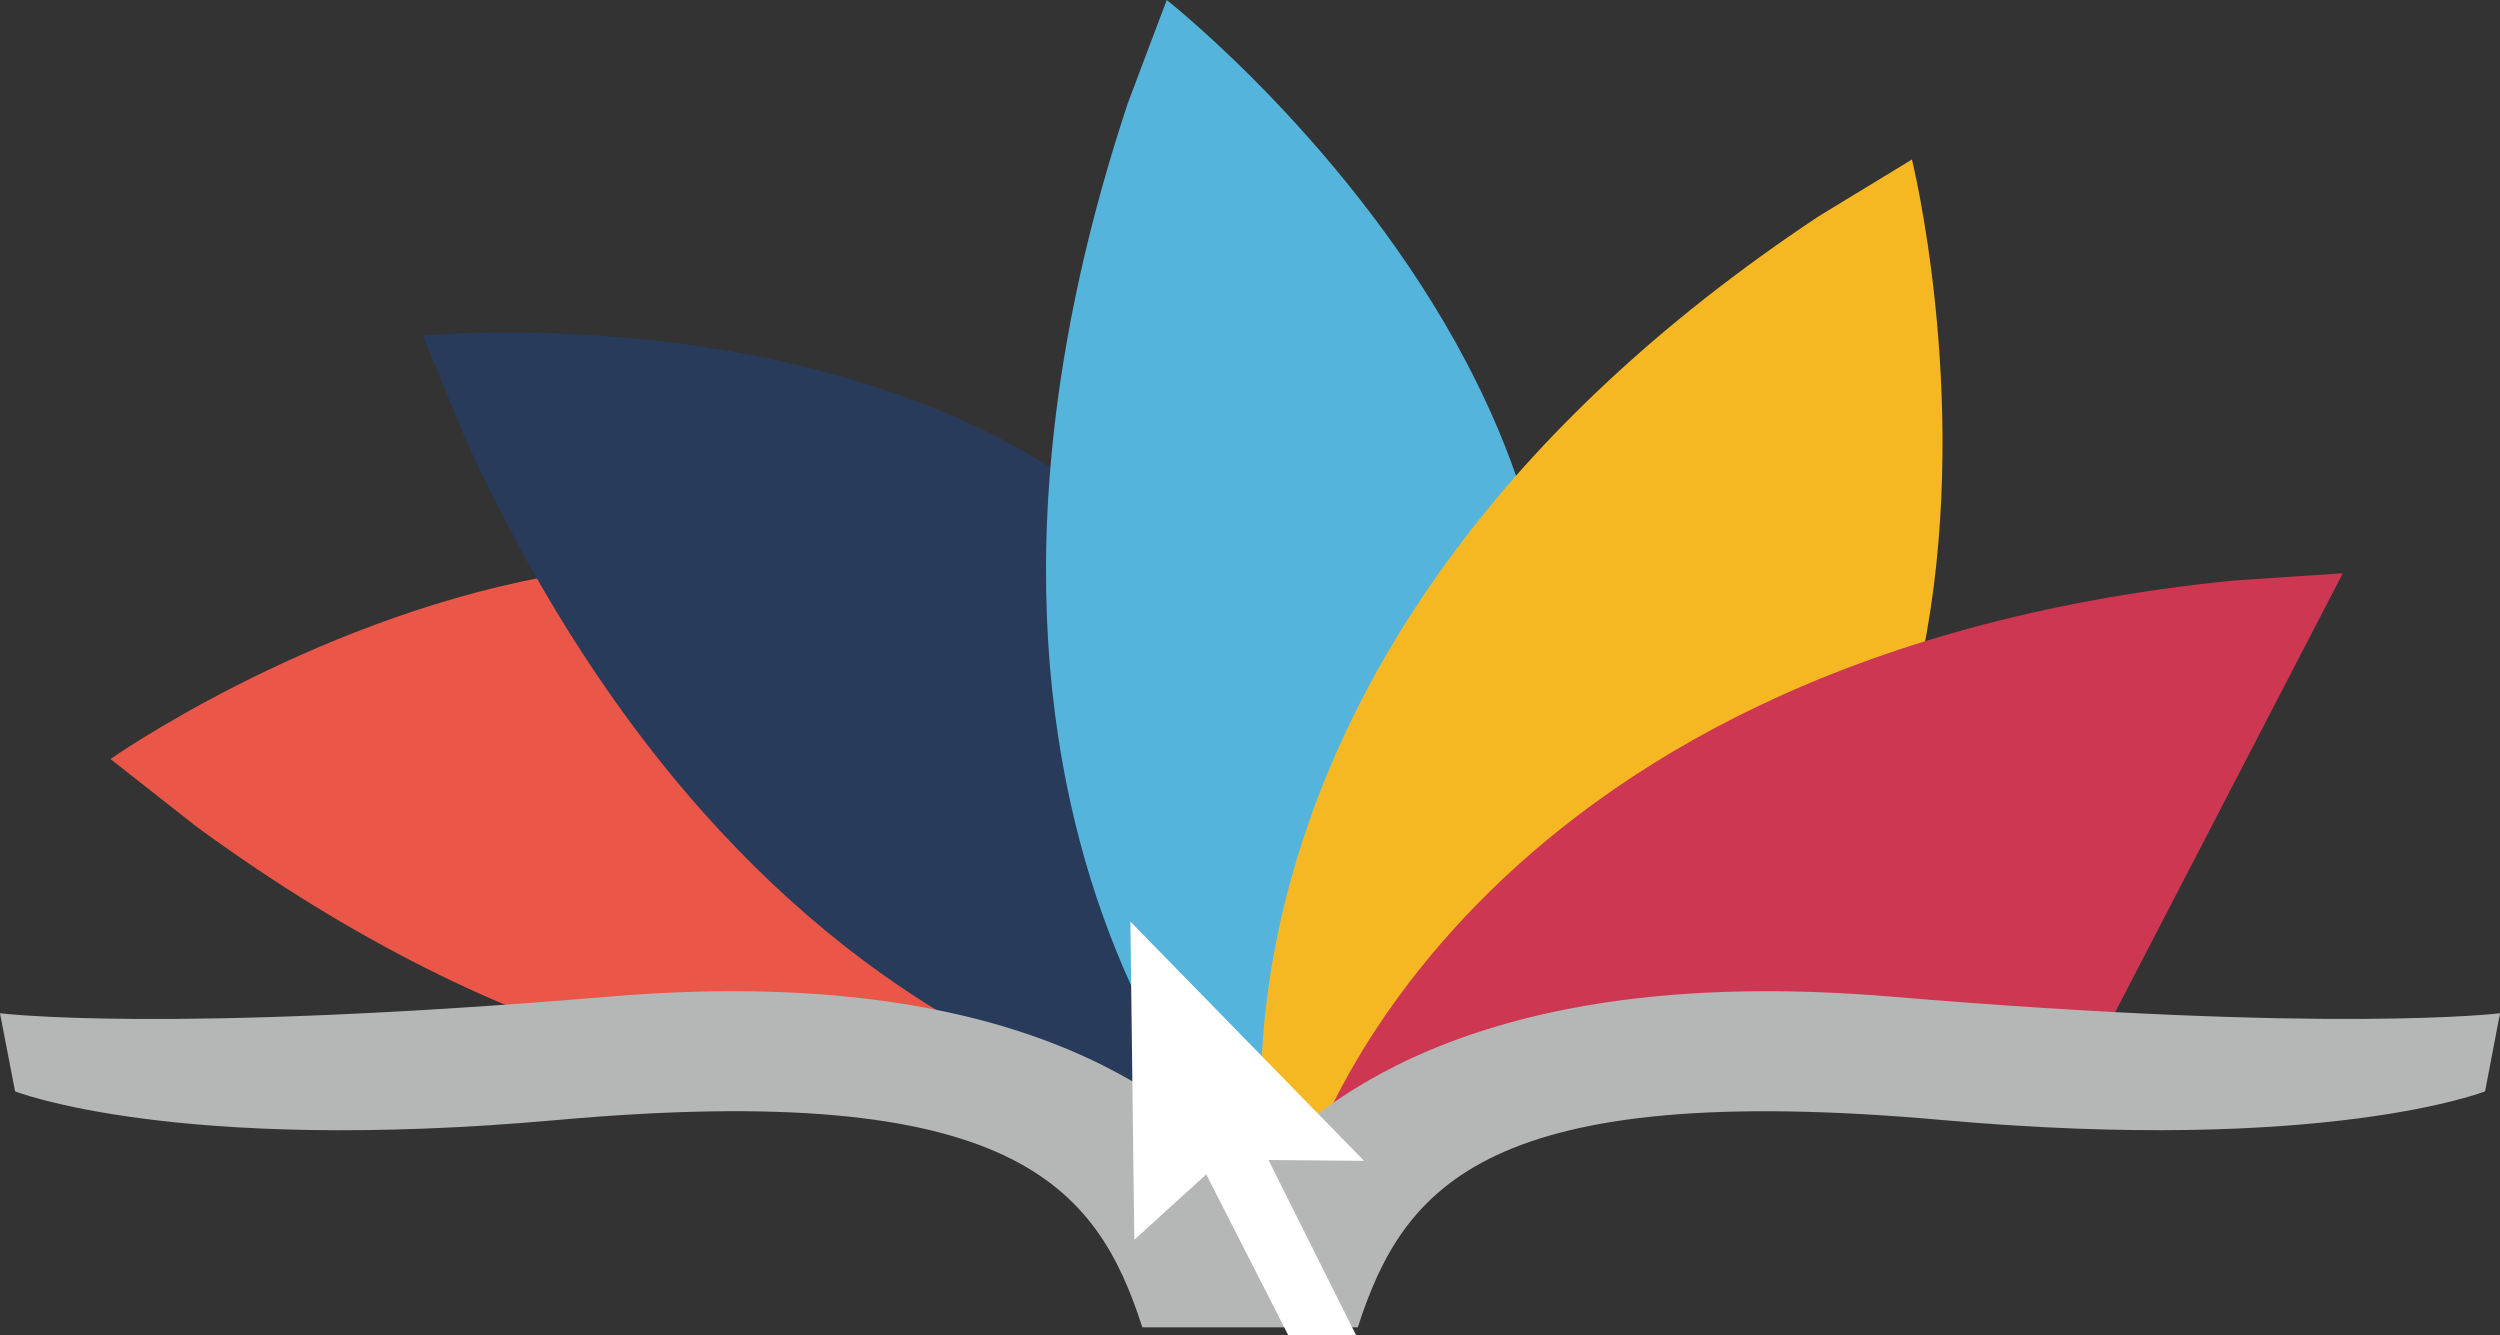 <svg xmlns="http://www.w3.org/2000/svg" width="161" height="86" viewBox="0 0 161 86" fill="none"><rect x="0" y="0" width="161" height="86" fill="#333333" stroke="none"/><g clip-path="url(#clip0_1_2)"><path d="M7.113 48.882C7.113 48.882 57.086 13.758 80.015 60.584L82.304 64.899C82.304 64.899 53.582 83.176 12.662 53.242L7.113 48.882Z" fill="#EA5648"></path><path d="M27.245 21.613C27.245 21.613 87.792 15.709 85.101 67.873L85.048 72.798C85.048 72.798 51.136 74.492 29.937 28.178L27.245 21.613Z" fill="#283B5B"></path><path d="M75.139 0C75.139 0 123.129 37.736 85.712 73.777L82.304 77.316C82.304 77.316 56.579 55.033 72.64 6.619L75.139 0Z" fill="#54B4DB"></path><path d="M123.129 10.272C123.129 10.272 137.923 69.885 86.42 74.916L81.588 75.587C81.588 75.587 74.929 41.954 117.126 13.926L123.129 10.272Z" fill="#F6B822"></path><path d="M150.881 36.915L134.873 67.776L108.44 68.703L90.641 73.777C89.47 74.139 89.828 77.475 88.657 77.016L84.078 75.322C84.078 75.322 93.585 42.413 143.865 37.383L150.881 36.915Z" fill="#CD3751"></path><path d="M0 65.252L0.97 70.283C0.97 70.283 11.237 74.342 35.896 72.127C65.23 69.506 70.621 76.337 73.566 85.479H75.296H80.478H85.712H87.442C90.396 76.337 95.779 69.515 125.06 72.127C149.763 74.333 160.039 70.283 160.039 70.283L161 65.252C161 65.252 150.427 66.585 121.705 64.176C98.269 62.225 86.42 68.95 80.478 75.834C74.528 68.95 62.74 62.225 39.304 64.176C10.573 66.594 0 65.252 0 65.252Z" fill="#B5B6B6"></path><path d="M72.797 59.348L73.051 79.84L77.682 75.631L82.969 86H87.338L81.693 74.704L87.844 74.757L72.797 59.348Z" fill="white"></path></g><defs><clipPath id="clip0_1_2"><rect width="161" height="86" fill="white"></rect></clipPath></defs></svg>